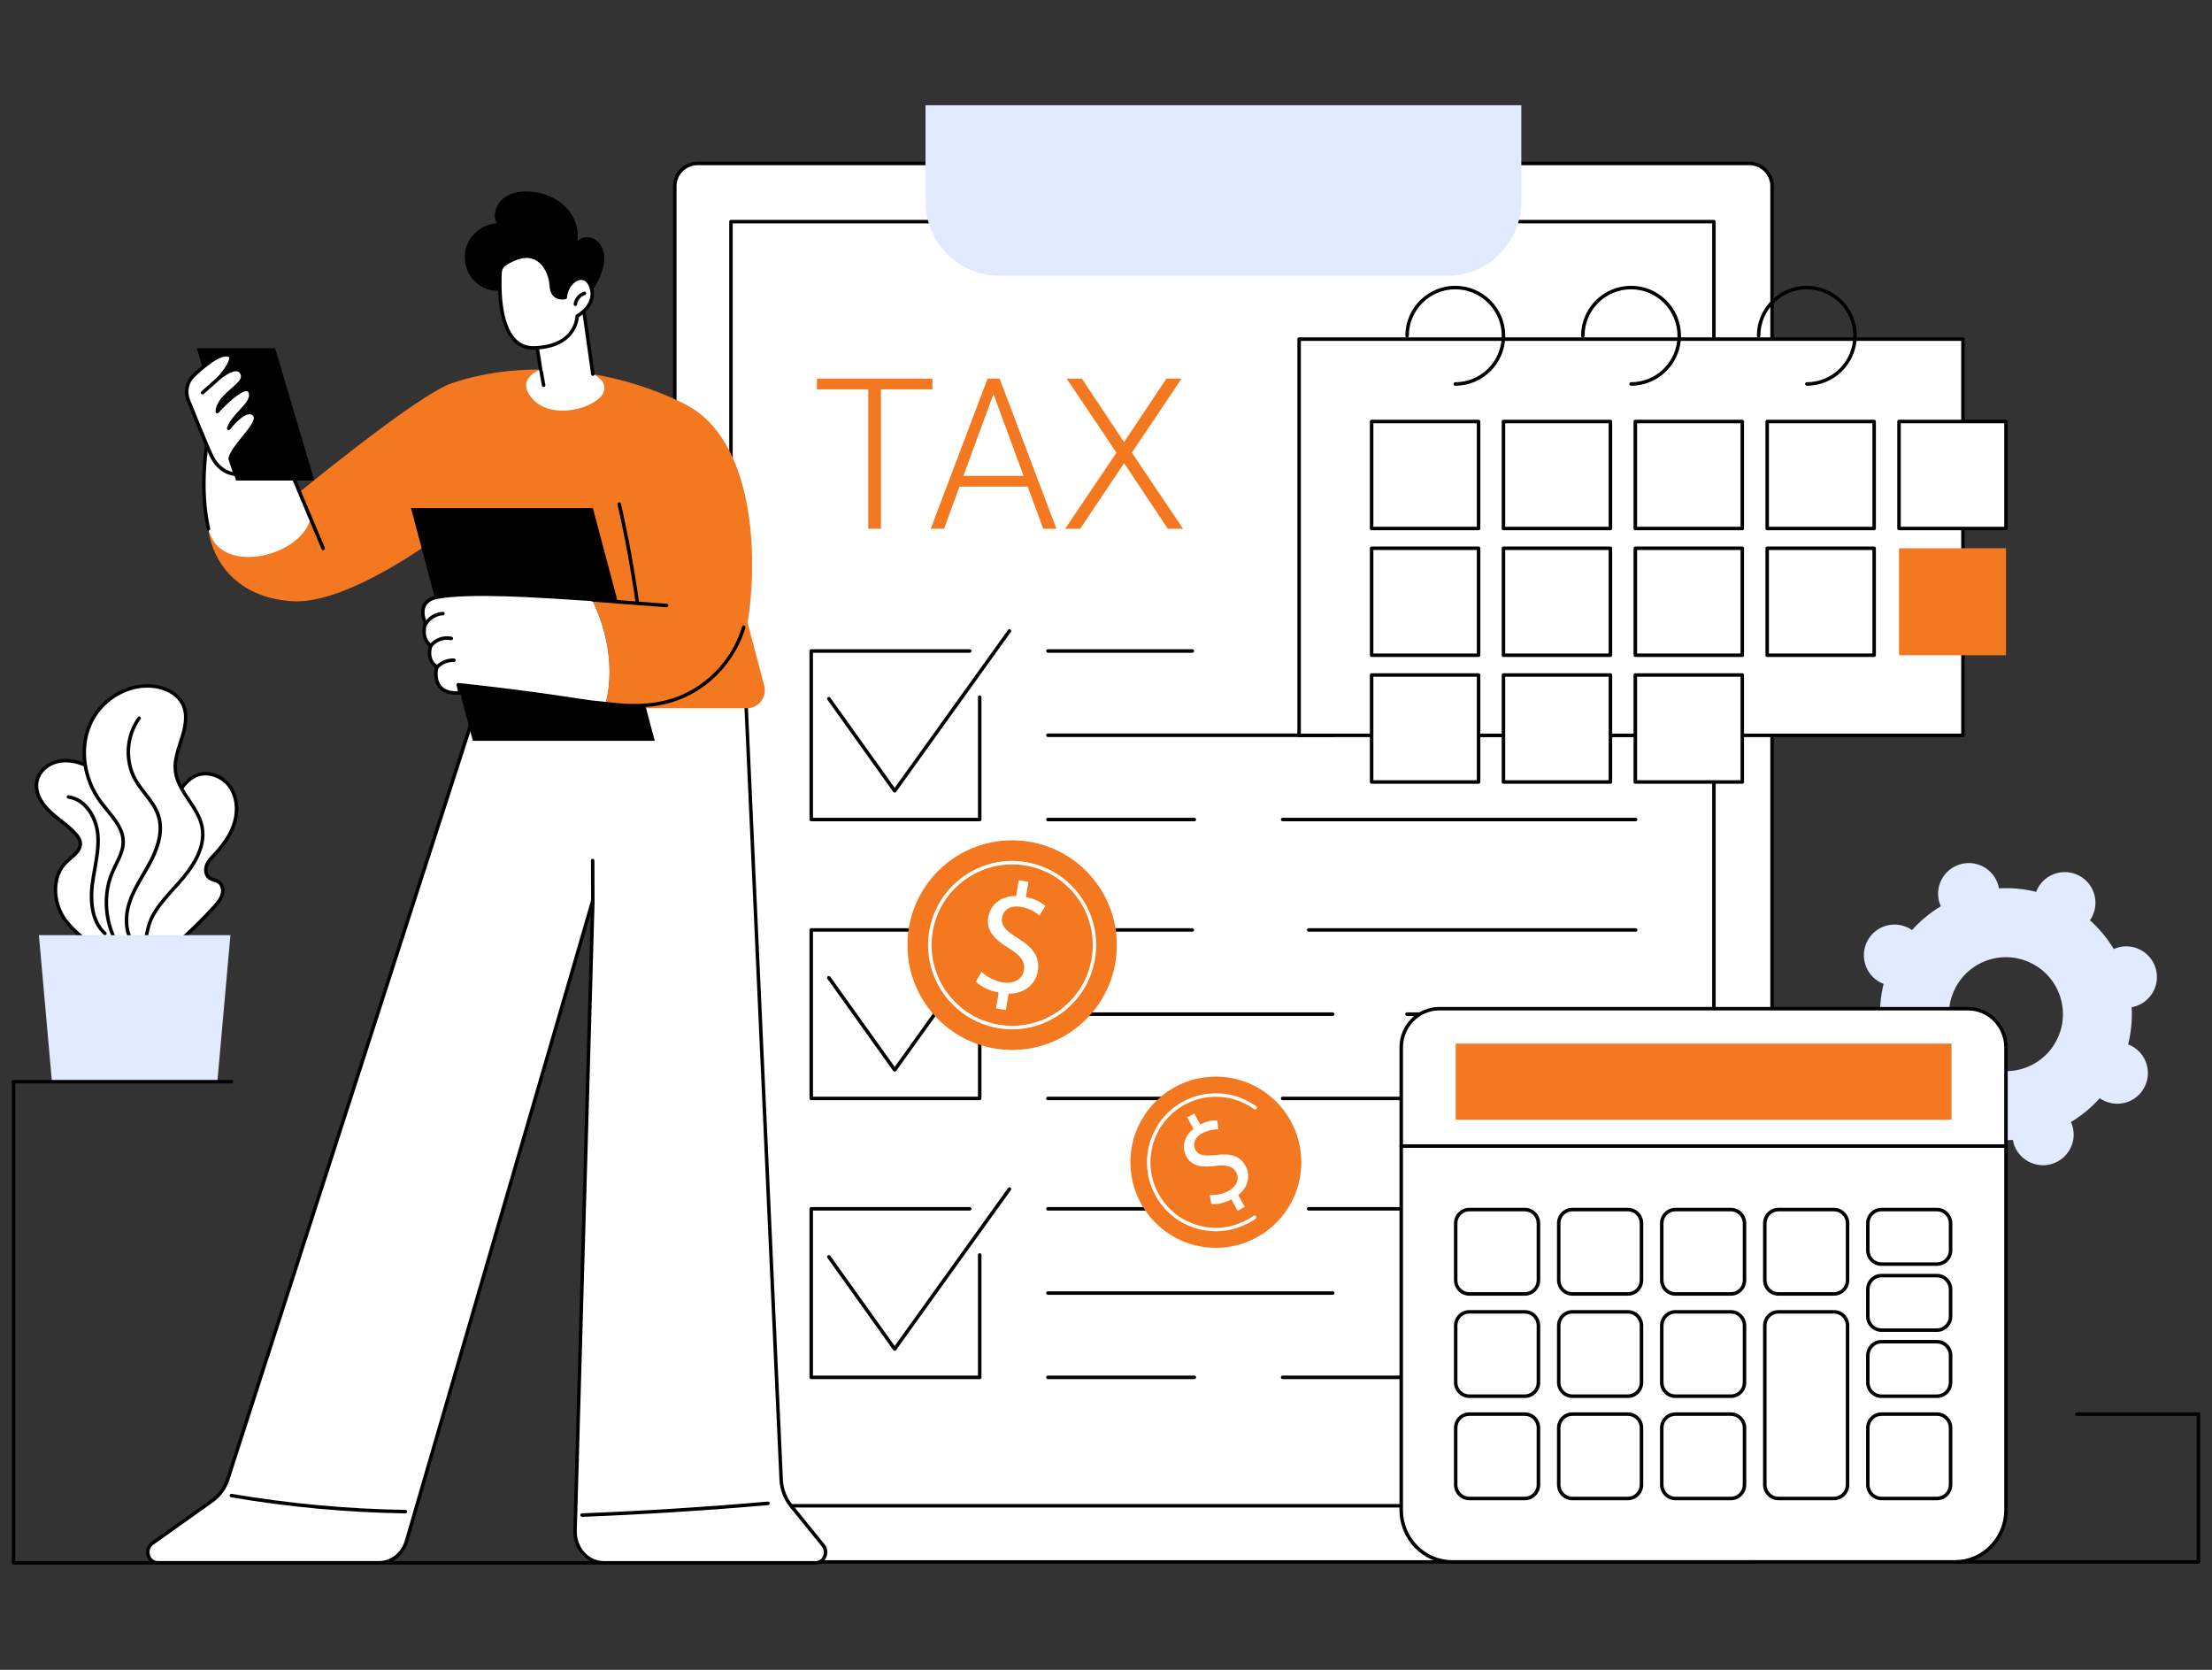 <svg xmlns="http://www.w3.org/2000/svg" xmlns:xlink="http://www.w3.org/1999/xlink" id="Layer_1" x="0px" y="0px" viewBox="0 0 530 400" style="enable-background:new 0 0 530 400;" xml:space="preserve"><rect x="0" y="0" width="530" height="400" fill="#333333" stroke="none"/><style type="text/css">	.st0{clip-path:url(#SVGID_00000067949413504197925610000010733218979451503497_);}	.st1{clip-path:url(#SVGID_00000123424542799271396470000011661000522806418581_);}	.st2{clip-path:url(#SVGID_00000080903438123585994120000016725096414621944507_);}	.st3{clip-path:url(#SVGID_00000035499267473493534080000016051221890139313795_);}	.st4{clip-path:url(#SVGID_00000152251805023910586470000016804338547859421836_);}	.st5{clip-path:url(#SVGID_00000009591032208607523700000017235375523516100499_);}	.st6{clip-path:url(#SVGID_00000160891436339958569380000000848002628981677753_);}	.st7{clip-path:url(#SVGID_00000119107514173155605520000011134224107689090459_);}	.st8{clip-path:url(#SVGID_00000134965260235647901660000009048872474352473223_);}	.st9{clip-path:url(#SVGID_00000120556096107386320900000000986487143343542668_);}	.st10{clip-path:url(#SVGID_00000023959575067917745970000010104977813866921398_);}	.st11{clip-path:url(#SVGID_00000030458999962544786560000017429763343580359307_);}	.st12{clip-path:url(#SVGID_00000148639687078170760620000012326816129999131033_);}	.st13{clip-path:url(#SVGID_00000040538137174201576130000005129752069930041016_);}	.st14{fill:#FFFFFF;}	.st15{fill:#FA7800;}	.st16{fill:#003FAE;}	.st17{fill:#F7F8FC;}	.st18{clip-path:url(#SVGID_00000084529527625939759200000007661178921522347189_);}	.st19{clip-path:url(#SVGID_00000004532745511048884350000005594297653078413468_);}	.st20{clip-path:url(#SVGID_00000096051027245260455940000016957219939844101023_);}	.st21{clip-path:url(#SVGID_00000118364574700681773820000008978504019020527269_);}	.st22{clip-path:url(#SVGID_00000060032842751638065530000008243688405123039402_);}	.st23{clip-path:url(#SVGID_00000155833918712200123490000002986790699549681026_);}	.st24{clip-path:url(#SVGID_00000136392440193248424040000005679442160287640223_);}	.st25{clip-path:url(#SVGID_00000167358008185162554700000012199146754352003217_);}	.st26{clip-path:url(#SVGID_00000026129319471333437830000012415060487312031403_);}	.st27{clip-path:url(#SVGID_00000157292922148021269510000012926131738177308852_);}	.st28{fill:#E2EAFF;}	.st29{fill:#0634B7;}	.st30{fill:#F47820;}	.st31{fill:#FFC3B3;}	.st32{fill:#F05A28;}	.st33{fill:#231F20;}	.st34{fill:none;}	.st35{fill:#EAF3FF;}	.st36{clip-path:url(#SVGID_00000158712390136307217710000000163930742505023625_);}</style><g id="Tax_year_00000046338192360964294860000011250023329754563765_">	<g>		<g>			<g>				<g>					<path class="st14" d="M419.13,374.16H167.14c-3.02,0-5.46-2.45-5.46-5.46V44.61c0-3.02,2.45-5.46,5.46-5.46h251.99      c3.02,0,5.46,2.45,5.46,5.46V368.7C424.59,371.71,422.15,374.16,419.13,374.16z"></path>					<path d="M419.13,374.58H167.14c-3.24,0-5.88-2.64-5.88-5.88V44.61c0-3.24,2.64-5.88,5.88-5.88h251.99      c3.24,0,5.88,2.64,5.88,5.88V368.7C425.01,371.94,422.37,374.58,419.13,374.58z M167.14,39.57c-2.78,0-5.04,2.26-5.04,5.04      V368.7c0,2.78,2.26,5.04,5.04,5.04h251.99c2.78,0,5.04-2.26,5.04-5.04V44.61c0-2.78-2.26-5.04-5.04-5.04H167.14z"></path>				</g>				<path d="M410.65,361.12H175.14c-0.23,0-0.42-0.19-0.42-0.42V53.09c0-0.23,0.19-0.42,0.42-0.42h235.52     c0.23,0,0.42,0.19,0.42,0.42V360.7C411.07,360.93,410.89,361.12,410.65,361.12z M175.56,360.28h234.68V53.51H175.56V360.28z"></path>				<path class="st28" d="M346.74,66.06H239.53c-9.82,0-17.77-7.96-17.77-17.77V25.21h142.75v23.08     C364.51,58.11,356.56,66.06,346.74,66.06z"></path>			</g>		</g>		<g>			<g>				<path class="st30" d="M223.4,93.27h-12.32v33.39h-3.04V93.27h-12.3V90.7h27.66V93.27z"></path>				<path class="st30" d="M246.22,116.56H229.9l-3.7,10.1h-3.19l13.61-35.96h2.89l13.61,35.96h-3.16L246.22,116.56z M230.83,113.99     h14.42l-7.21-19.59L230.83,113.99z"></path>				<path class="st30" d="M269.34,105.91l10.13-15.21h3.63l-11.9,17.73l12.27,18.23h-3.66l-10.47-15.71l-10.52,15.71h-3.61     l12.3-18.23L255.58,90.7h3.63L269.34,105.91z"></path>			</g>			<g>				<path d="M391.91,156.37h-78.35c-0.23,0-0.42-0.19-0.42-0.42c0-0.23,0.19-0.42,0.42-0.42h78.35c0.23,0,0.42,0.19,0.42,0.42     C392.33,156.18,392.14,156.37,391.91,156.37z"></path>				<path d="M285.69,156.37h-34.61c-0.23,0-0.42-0.19-0.42-0.42c0-0.23,0.19-0.42,0.42-0.42h34.61c0.23,0,0.42,0.19,0.42,0.42     C286.11,156.18,285.92,156.37,285.69,156.37z"></path>				<path d="M391.91,176.55h-54.79c-0.23,0-0.42-0.19-0.42-0.42s0.19-0.42,0.42-0.42h54.79c0.23,0,0.42,0.19,0.42,0.42     S392.14,176.55,391.91,176.55z"></path>				<path d="M319.33,176.55h-68.25c-0.23,0-0.42-0.19-0.42-0.42s0.19-0.42,0.42-0.42h68.25c0.23,0,0.42,0.19,0.42,0.42     S319.56,176.55,319.33,176.55z"></path>				<path d="M391.91,196.74h-84.59c-0.23,0-0.42-0.19-0.42-0.42c0-0.23,0.19-0.42,0.42-0.42h84.59c0.23,0,0.42,0.19,0.42,0.42     C392.33,196.55,392.14,196.74,391.91,196.74z"></path>				<path d="M286.17,196.74h-35.09c-0.23,0-0.42-0.19-0.42-0.42c0-0.23,0.19-0.42,0.42-0.42h35.09c0.23,0,0.42,0.19,0.42,0.42     C286.59,196.55,286.4,196.74,286.17,196.74z"></path>			</g>			<g>				<path d="M234.74,196.74h-40.37c-0.23,0-0.42-0.19-0.42-0.42v-40.37c0-0.23,0.19-0.42,0.42-0.42h37.97     c0.23,0,0.42,0.19,0.42,0.42c0,0.23-0.19,0.42-0.42,0.42h-37.55v39.53h39.53V167c0-0.23,0.19-0.42,0.42-0.42     c0.23,0,0.42,0.19,0.42,0.42v29.32C235.16,196.55,234.97,196.74,234.74,196.74z"></path>				<path d="M214.36,189.87c-0.14,0-0.26-0.07-0.34-0.18l-15.77-22.08c-0.14-0.19-0.09-0.45,0.1-0.59c0.19-0.13,0.45-0.09,0.59,0.1     l15.43,21.6l27.15-37.83c0.14-0.19,0.4-0.23,0.59-0.1c0.19,0.14,0.23,0.4,0.1,0.59l-27.49,38.3     C214.62,189.81,214.5,189.87,214.36,189.87z"></path>			</g>			<g>				<path d="M391.91,223.18h-78.35c-0.23,0-0.42-0.19-0.42-0.42s0.19-0.42,0.42-0.42h78.35c0.23,0,0.42,0.19,0.42,0.42     S392.14,223.18,391.91,223.18z"></path>				<path d="M285.69,223.18h-34.61c-0.23,0-0.42-0.19-0.42-0.42s0.19-0.42,0.42-0.42h34.61c0.23,0,0.42,0.19,0.42,0.42     S285.92,223.18,285.69,223.18z"></path>				<path d="M391.91,243.36h-54.79c-0.23,0-0.42-0.19-0.42-0.42c0-0.23,0.19-0.42,0.42-0.42h54.79c0.23,0,0.42,0.19,0.42,0.42     C392.33,243.17,392.14,243.36,391.91,243.36z"></path>				<path d="M319.33,243.36h-68.25c-0.23,0-0.42-0.19-0.42-0.42c0-0.23,0.19-0.42,0.42-0.42h68.25c0.23,0,0.42,0.19,0.42,0.42     C319.75,243.17,319.56,243.36,319.33,243.36z"></path>				<path d="M391.91,263.55h-84.59c-0.23,0-0.42-0.19-0.42-0.42c0-0.23,0.19-0.42,0.42-0.42h84.59c0.23,0,0.42,0.19,0.42,0.42     C392.33,263.36,392.14,263.55,391.91,263.55z"></path>				<path d="M286.17,263.55h-35.09c-0.23,0-0.42-0.19-0.42-0.42c0-0.23,0.19-0.42,0.42-0.42h35.09c0.23,0,0.42,0.19,0.42,0.42     C286.59,263.36,286.4,263.55,286.17,263.55z"></path>			</g>			<g>				<path d="M234.74,263.55h-40.37c-0.23,0-0.42-0.19-0.42-0.42v-40.37c0-0.23,0.19-0.42,0.42-0.42h37.97     c0.23,0,0.42,0.19,0.42,0.42s-0.19,0.42-0.42,0.42h-37.55v39.53h39.53v-28.9c0-0.23,0.19-0.42,0.42-0.42     c0.23,0,0.42,0.19,0.42,0.42v29.32C235.16,263.36,234.97,263.55,234.74,263.55z"></path>				<path d="M214.36,256.72c-0.14,0-0.26-0.07-0.34-0.18l-15.77-22.08c-0.14-0.19-0.09-0.45,0.1-0.59c0.19-0.13,0.45-0.09,0.59,0.1     l15.43,21.6l27.15-37.83c0.14-0.19,0.4-0.23,0.59-0.1c0.19,0.14,0.23,0.4,0.1,0.59l-27.49,38.3     C214.62,256.65,214.5,256.72,214.36,256.72z"></path>			</g>			<g>				<path d="M391.91,289.99h-78.35c-0.23,0-0.42-0.19-0.42-0.42c0-0.23,0.19-0.42,0.42-0.42h78.35c0.23,0,0.42,0.19,0.42,0.42     C392.33,289.8,392.14,289.99,391.91,289.99z"></path>				<path d="M285.69,289.99h-34.61c-0.23,0-0.42-0.19-0.42-0.42c0-0.23,0.19-0.42,0.42-0.42h34.61c0.23,0,0.42,0.19,0.42,0.42     C286.11,289.8,285.92,289.99,285.69,289.99z"></path>				<path d="M391.91,310.17h-54.79c-0.23,0-0.42-0.19-0.42-0.42s0.19-0.42,0.42-0.42h54.79c0.23,0,0.42,0.19,0.42,0.42     S392.14,310.17,391.91,310.17z"></path>				<path d="M319.33,310.17h-68.25c-0.23,0-0.42-0.19-0.42-0.42s0.19-0.42,0.42-0.42h68.25c0.23,0,0.42,0.19,0.42,0.42     S319.56,310.17,319.33,310.17z"></path>				<path d="M391.91,330.36h-84.59c-0.23,0-0.42-0.19-0.42-0.42c0-0.23,0.19-0.42,0.42-0.42h84.59c0.23,0,0.42,0.19,0.42,0.42     C392.33,330.17,392.14,330.36,391.91,330.36z"></path>				<path d="M286.17,330.36h-35.09c-0.23,0-0.42-0.19-0.42-0.42c0-0.23,0.19-0.42,0.42-0.42h35.09c0.23,0,0.42,0.19,0.42,0.42     C286.59,330.17,286.4,330.36,286.17,330.36z"></path>			</g>			<g>				<path d="M234.74,330.36h-40.37c-0.23,0-0.42-0.19-0.42-0.42v-40.37c0-0.23,0.19-0.42,0.42-0.42h37.97     c0.23,0,0.42,0.19,0.42,0.42c0,0.23-0.19,0.42-0.42,0.42h-37.55v39.53h39.53v-28.9c0-0.23,0.19-0.42,0.42-0.42     c0.23,0,0.42,0.19,0.42,0.42v29.32C235.16,330.17,234.97,330.36,234.74,330.36z"></path>				<path d="M214.36,323.57c-0.14,0-0.26-0.07-0.34-0.18l-15.77-22.08c-0.14-0.19-0.09-0.45,0.1-0.59c0.19-0.13,0.45-0.09,0.59,0.1     l15.43,21.6l27.15-37.83c0.14-0.19,0.4-0.23,0.59-0.1c0.19,0.14,0.23,0.4,0.1,0.59l-27.49,38.3     C214.62,323.5,214.5,323.57,214.36,323.57z"></path>			</g>		</g>	</g>	<g>		<g>			<g>				<path class="st14" d="M178.01,152.12l9.17,202.46c0.14,2.25,0.96,4.39,2.34,6.09l7.7,9.49c1.33,1.64,0.25,4.21-1.78,4.21h-50.73     c-3.92,0-7.06-3.49-6.94-7.7l4.27-151L97.41,369.13c-0.91,3.12-3.59,5.24-6.62,5.24H37.77c-2.34,0-3.25-3.27-1.3-4.66     l14.37-10.22c1.7-1.21,2.99-2.96,3.7-5.02l62.92-195.37L178.01,152.12z"></path>				<path d="M195.45,374.79h-50.73c-1.91,0-3.72-0.78-5.1-2.2c-1.5-1.54-2.33-3.71-2.26-5.94l4.18-147.72L97.81,369.25     c-0.96,3.32-3.79,5.54-7.03,5.54H37.77c-1.21,0-2.24-0.79-2.63-2c-0.41-1.29,0.02-2.66,1.09-3.42l14.37-10.22     c1.64-1.16,2.86-2.83,3.54-4.81l62.91-195.36c0.05-0.16,0.19-0.27,0.35-0.29l60.55-6.99c0.12-0.01,0.23,0.02,0.32,0.1     c0.09,0.08,0.14,0.18,0.15,0.3l9.17,202.46c0.13,2.14,0.93,4.22,2.25,5.84l7.7,9.49c0.75,0.93,0.9,2.18,0.37,3.28     C197.44,374.19,196.51,374.79,195.45,374.79z M142.04,215.25c0.02,0,0.04,0,0.07,0.01c0.21,0.03,0.36,0.22,0.36,0.43l-4.27,151     c-0.06,2,0.68,3.94,2.02,5.33c1.22,1.25,2.81,1.94,4.49,1.94h50.73c0.74,0,1.38-0.43,1.72-1.14c0.3-0.63,0.38-1.58-0.27-2.39     l-7.7-9.49c-1.43-1.76-2.29-4-2.43-6.33l-9.15-202.02l-59.84,6.9L54.94,354.6c-0.74,2.16-2.07,3.96-3.85,5.23l-14.37,10.22     c-0.94,0.67-1,1.75-0.77,2.48c0.22,0.68,0.81,1.42,1.83,1.42h53.01c2.86,0,5.36-1.98,6.22-4.94l44.64-153.46     C141.69,215.37,141.86,215.25,142.04,215.25z"></path>			</g>			<path d="M142.04,216.09c-0.23,0-0.42-0.19-0.42-0.42l-0.03-9.52c0-0.23,0.19-0.42,0.42-0.42c0,0,0,0,0,0    c0.23,0,0.42,0.19,0.42,0.42l0.03,9.52C142.47,215.9,142.28,216.09,142.04,216.09C142.05,216.09,142.04,216.09,142.04,216.09z"></path>			<path d="M139.46,363.35c-0.22,0-0.41-0.18-0.42-0.4c-0.01-0.23,0.17-0.43,0.4-0.44c14.8-0.57,29.78-1.52,44.53-2.81    c0.23-0.02,0.44,0.15,0.46,0.38c0.02,0.23-0.15,0.44-0.38,0.46c-14.77,1.3-29.76,2.24-44.57,2.82    C139.47,363.35,139.47,363.35,139.46,363.35z"></path>			<path d="M97.14,362.53C97.14,362.53,97.14,362.53,97.14,362.53c-13.94-0.21-27.99-1.51-41.76-3.85    c-0.23-0.04-0.38-0.26-0.34-0.49c0.04-0.23,0.26-0.38,0.49-0.34c13.72,2.33,27.73,3.63,41.62,3.84c0.23,0,0.42,0.19,0.41,0.43    C97.56,362.35,97.37,362.53,97.14,362.53z"></path>		</g>		<g>			<g>				<path class="st30" d="M69.97,119.35c0,0,29.76-24.65,38.28-27.55c17.56-5.97,39.07-3.48,55.88,5.02     c16.8,8.51,17.54,37.01,14.99,52.35l3.99,15.09c0.72,2.72-1.33,5.39-4.15,5.39H120l-14.54-41.44c0,0-21.85,16.69-35.48,15.81     c-13.64-0.88-18.95-10.01-19.97-16.59C48.74,119.35,69.97,119.35,69.97,119.35z"></path>			</g>			<polygon points="156.88,177.46 113.3,177.46 98.47,121.7 142.05,121.7    "></polygon>			<path class="st30" d="M158.05,144.82c0,0-7.03-0.66-16.24-1.27c2.45,4.94,5.89,14.4,3.36,24.99c11.53,0.97,20.48-0.56,23.29-2.73    C171.78,163.24,158.05,144.82,158.05,144.82z"></path>			<g>				<path class="st14" d="M141.8,143.55c-13.21-0.88-28.93-1.94-36.95-0.54c0,0-5.29,0.54-2.92,6.29c0,0-1.27,3.47,1.3,5.36     c0,0-1.28,3.21,1.41,5.11c0,0-1.75,6.77,5.6,6.19l-0.43-1.95c0,0,14.18,1.43,28.79,3.74c2.26,0.36,4.45,0.62,6.56,0.79     C147.69,157.95,144.25,148.49,141.8,143.55z"></path>				<path d="M145.16,168.96c-0.01,0-0.02,0-0.04,0c-2.18-0.18-4.39-0.45-6.59-0.8c-12.78-2.02-25.38-3.38-28.19-3.67l0.3,1.38     c0.03,0.12,0,0.24-0.07,0.34c-0.07,0.1-0.18,0.16-0.31,0.17c-2.38,0.19-4.12-0.35-5.17-1.6c-1.39-1.66-1.1-4.03-0.94-4.84     c-2.17-1.72-1.68-4.26-1.43-5.13c-2.17-1.83-1.47-4.77-1.25-5.49c-0.76-1.92-0.78-3.5-0.06-4.7c1.06-1.77,3.29-2.01,3.39-2.02     c7.96-1.39,23.19-0.38,36.64,0.52l0.38,0.03c0.23,0.02,0.41,0.22,0.39,0.45c-0.02,0.23-0.21,0.41-0.45,0.39l-0.38-0.03     c-13.4-0.89-28.58-1.9-36.47-0.52c-0.05,0.01-1.95,0.22-2.78,1.63c-0.59,0.99-0.53,2.37,0.18,4.09c0.04,0.1,0.04,0.21,0.01,0.3     c-0.05,0.13-1.13,3.2,1.15,4.87c0.15,0.11,0.21,0.32,0.14,0.5c-0.05,0.12-1.12,2.92,1.26,4.61c0.14,0.1,0.21,0.28,0.16,0.45     c-0.01,0.03-0.68,2.72,0.71,4.37c0.79,0.94,2.12,1.39,3.97,1.32l-0.32-1.46c-0.03-0.13,0.01-0.27,0.1-0.37     c0.09-0.1,0.22-0.15,0.36-0.14c0.14,0.01,14.36,1.46,28.82,3.74c2.17,0.34,4.37,0.61,6.53,0.79c0.23,0.02,0.4,0.22,0.38,0.45     C145.56,168.8,145.38,168.96,145.16,168.96z"></path>				<path d="M101.86,150.1c-0.07,0-0.13-0.02-0.2-0.05c-0.21-0.11-0.28-0.36-0.17-0.57c0.9-1.68,2.71-2.83,4.61-2.93     c0.23-0.01,0.43,0.17,0.44,0.4c0.01,0.23-0.17,0.43-0.4,0.44c-1.62,0.08-3.15,1.06-3.91,2.49     C102.16,150.02,102.01,150.1,101.86,150.1z"></path>				<path d="M103.19,155.15c-0.09,0-0.18-0.03-0.26-0.09c-0.18-0.14-0.22-0.41-0.07-0.59c1.24-1.6,3.4-2.38,5.37-1.94     c0.23,0.05,0.37,0.27,0.32,0.5c-0.05,0.23-0.28,0.37-0.5,0.32c-1.64-0.36-3.5,0.31-4.52,1.64     C103.44,155.1,103.32,155.15,103.19,155.15z"></path>				<path d="M104.54,160.78c-0.01,0-0.02,0-0.02,0c-0.23-0.01-0.41-0.21-0.4-0.44c0.03-0.48,0.3-0.92,0.85-1.35     c1.08-0.84,2.41-1.29,3.79-1.27c0.23,0,0.42,0.2,0.41,0.43c0,0.23-0.19,0.41-0.42,0.41c0,0-0.01,0-0.01,0     c-1.15-0.03-2.34,0.37-3.25,1.09c-0.34,0.27-0.51,0.51-0.53,0.73C104.95,160.61,104.76,160.78,104.54,160.78z"></path>			</g>			<g>				<path d="M152.69,144.63c-0.21,0-0.39-0.15-0.42-0.36c-1.1-7.84-2.55-15.72-4.32-23.43c-0.05-0.23,0.09-0.45,0.32-0.5     c0.22-0.05,0.45,0.09,0.5,0.32c1.77,7.73,3.23,15.64,4.33,23.5c0.03,0.23-0.13,0.44-0.36,0.47     C152.73,144.62,152.71,144.63,152.69,144.63z"></path>				<path d="M159.72,145.47c-0.01,0-0.02,0-0.03,0l-17.71-1.35c-0.23-0.02-0.41-0.22-0.39-0.45c0.02-0.23,0.21-0.41,0.45-0.39     l17.71,1.35c0.23,0.02,0.41,0.22,0.39,0.45C160.12,145.3,159.94,145.47,159.72,145.47z"></path>			</g>			<g>				<path class="st14" d="M50,104.01c0,0-2.58,11.42-0.05,22.68c2.52,11.26,21.53,6.9,24.34-2.05l-6.03-15.11L50,104.01z"></path>				<path d="M77.43,131.8c-0.16,0-0.32-0.1-0.39-0.26l-9.1-21.67l-17.62-5.33c-0.43,2.2-2.16,12.25,0.04,22.05     c0.05,0.23-0.09,0.45-0.32,0.5c-0.23,0.05-0.45-0.09-0.5-0.32c-2.52-11.23,0.03-22.75,0.05-22.87c0.03-0.11,0.1-0.21,0.2-0.27     c0.1-0.06,0.22-0.07,0.33-0.04l18.25,5.52c0.12,0.04,0.22,0.12,0.27,0.24l9.18,21.85c0.09,0.21-0.01,0.46-0.22,0.55     C77.54,131.79,77.49,131.8,77.43,131.8z"></path>				<g>					<polygon points="75.32,115.11 56.55,115.11 47.16,83.42 65.93,83.42      "></polygon>					<g>						<g>							<path class="st14" d="M55.14,109.88l1.24,3.7c0,0-3.73-0.02-5.82-4.64c-1.39-3.07-3.91-9.28-5.44-13.12        c-0.81-2.03-0.31-4.36,1.28-5.86c2.17-2.05,5.23-4.62,7.27-4.95c3.45-0.55,0.72,3.47-1.22,5.59c0,0,3.94-3.43,5.34-1.49        c2.09,2.92-5.36,4.92-5.73,9.48c0,0,6.75-7.45,7.88-4.72c1.09,2.64-4.01,5.33-5.14,8.74c0,0,4.01-5.35,6.11-3.34        C62.86,101.14,55.75,106.64,55.14,109.88z"></path>							<path d="M56.37,114C56.37,114,56.37,114,56.37,114c-0.17,0-4.02-0.08-6.2-4.89c-1.42-3.13-4.02-9.57-5.45-13.13        c-0.89-2.21-0.34-4.69,1.38-6.33c2.24-2.12,5.36-4.72,7.49-5.06c1.02-0.16,1.7,0.03,1.99,0.59c0.46,0.86-0.27,2.3-1.1,3.52        c0.77-0.39,1.6-0.68,2.34-0.6c0.55,0.06,0.98,0.32,1.3,0.76c1.3,1.81-0.37,3.26-2.14,4.8c-1.14,0.99-2.4,2.09-3.06,3.4        c1.7-1.71,4.76-4.49,6.4-4.2c0.32,0.06,0.76,0.25,1,0.84c0.73,1.75-0.78,3.4-2.37,5.14c-0.12,0.13-0.24,0.26-0.36,0.4        c0.66-0.45,1.35-0.79,2-0.84c0.62-0.05,1.16,0.14,1.6,0.56c1.39,1.33-0.52,3.69-2.55,6.19c-1.36,1.68-2.77,3.42-3.07,4.7        l1.2,3.59c0.04,0.13,0.02,0.27-0.06,0.38C56.63,113.93,56.51,114,56.37,114z M54.25,85.38c-0.15,0-0.32,0.02-0.52,0.05        c-1.5,0.24-4,1.96-7.05,4.84c-1.47,1.39-1.93,3.51-1.18,5.4c1.43,3.56,4.03,9.99,5.44,13.1c1.46,3.21,3.73,4.08,4.82,4.31        l-1.02-3.06c-0.02-0.07-0.03-0.14-0.01-0.21c0.28-1.51,1.8-3.37,3.26-5.18c1.62-1.99,3.45-4.25,2.62-5.05        c-0.27-0.25-0.58-0.37-0.95-0.33c-1.59,0.13-3.81,2.66-4.53,3.62c-0.12,0.16-0.35,0.22-0.53,0.12        c-0.18-0.1-0.27-0.31-0.2-0.51c0.51-1.55,1.74-2.9,2.94-4.2c1.47-1.6,2.73-2.99,2.21-4.25c-0.11-0.25-0.25-0.31-0.37-0.33        c-1.34-0.23-4.89,3.05-6.81,5.17c-0.12,0.13-0.31,0.18-0.48,0.1s-0.27-0.24-0.25-0.42c0.19-2.39,2.1-4.05,3.79-5.52        c1.83-1.59,2.83-2.55,2.01-3.68c-0.18-0.25-0.4-0.38-0.71-0.41c-1.27-0.15-3.32,1.37-4.01,1.97        c-0.17,0.15-0.42,0.14-0.58-0.02c-0.16-0.16-0.16-0.41-0.01-0.58c1.8-1.96,3.04-4.12,2.72-4.73        C54.77,85.45,54.56,85.38,54.25,85.38z"></path>						</g>						<path d="M48.54,94.47c-0.12,0-0.23-0.05-0.31-0.14c-0.15-0.17-0.14-0.44,0.04-0.59l3.9-3.46c0.17-0.15,0.44-0.14,0.59,0.04       c0.15,0.17,0.14,0.44-0.04,0.59l-3.9,3.46C48.74,94.44,48.64,94.47,48.54,94.47z"></path>					</g>				</g>			</g>			<path d="M152,169.46c-2.13,0-4.42-0.17-6.89-0.5c-0.23-0.03-0.39-0.24-0.36-0.47c0.03-0.23,0.24-0.39,0.47-0.36    c8.5,1.14,14.73,0.32,20.2-2.69c5.92-3.25,10.43-8.82,12.38-15.29c0.07-0.22,0.3-0.35,0.52-0.28c0.22,0.07,0.35,0.3,0.28,0.52    c-2.01,6.68-6.67,12.43-12.78,15.79C161.79,168.39,157.37,169.46,152,169.46z"></path>		</g>		<g>			<g>				<path class="st14" d="M128.17,79.83l1.36,8.69c0,0-6.14,2.12-2.1,6.85c4.82,5.62,15.63,2.25,17.14-1.31     c1.23-2.9-2.53-4.44-2.53-4.44l-2.76-19.49L128.17,79.83z"></path>				<path d="M142.05,90.04c-0.21,0-0.39-0.15-0.42-0.36l-2.65-18.73l-10.35,9.04l1.32,8.46c0.04,0.23-0.12,0.44-0.35,0.48     c-0.23,0.04-0.44-0.12-0.48-0.35l-1.36-8.69c-0.02-0.14,0.03-0.29,0.14-0.38l11.11-9.7c0.12-0.1,0.28-0.13,0.42-0.08     c0.14,0.05,0.25,0.18,0.27,0.34l2.76,19.49c0.03,0.23-0.13,0.44-0.36,0.48C142.09,90.04,142.07,90.04,142.05,90.04z"></path>				<path d="M130.25,92.71c-0.2,0-0.38-0.14-0.41-0.35l-0.59-3.28c-0.04-0.23,0.11-0.45,0.34-0.49c0.23-0.04,0.45,0.11,0.49,0.34     l0.59,3.28c0.04,0.23-0.11,0.45-0.34,0.49C130.3,92.71,130.28,92.71,130.25,92.71z"></path>			</g>			<path d="M113.44,67.08c-2.04-2.27-2.64-5.73-1.48-8.55c1.16-2.82,4.02-4.86,7.07-5.03c-1.07-2.02-0.13-4.68,1.68-6.07    c1.81-1.39,4.24-1.72,6.52-1.52c3.04,0.27,6.05,1.44,8.21,3.58c2.17,2.14,3.39,5.31,2.87,8.31c1.06-1.18,3.02-1.26,4.34-0.39    c1.33,0.86,2.04,2.47,2.14,4.05c0.1,1.58-0.36,3.15-0.96,4.61c-1.27,3.08-3.27,5.92-6,7.83c-2.73,1.91-6.23,2.82-9.48,2.09    c-2.36-0.53-4.54-1.98-5.89-4.01c-0.49-0.74-0.73-2.14-1.73-2.28c-1.26-0.18-2.43,0.07-3.7-0.33    C115.67,68.93,114.41,68.15,113.44,67.08z"></path>			<g>				<path class="st14" d="M120.98,63.24c-0.67,0.44-1.1,1.16-1.15,1.96c-0.25,4.3-0.44,18.45,8.23,18.14     c10.22-0.36,10.23-7.61,10.23-7.61s4.74-2.55,3.38-6.87c-1.36-4.32-5.95-1.72-6.23,2.38c0,0-3.13,0.87-3.34-2.86     C131.89,64.82,128.9,58.1,120.98,63.24z"></path>				<path d="M127.79,83.77c-1.88,0-3.49-0.67-4.77-1.98c-3.91-4-3.82-12.95-3.61-16.61c0.05-0.92,0.56-1.78,1.34-2.29c0,0,0,0,0,0     c3.08-2,5.74-2.45,7.9-1.36c2.46,1.25,3.73,4.42,3.87,6.84c0.06,1.05,0.37,1.79,0.93,2.19c0.55,0.4,1.24,0.38,1.61,0.34     c0.3-2.38,1.99-4.43,3.89-4.66c1.43-0.17,2.57,0.74,3.13,2.5c1.28,4.05-2.45,6.66-3.38,7.24c-0.12,1.32-1.2,7.45-10.62,7.78     C127.98,83.76,127.88,83.77,127.79,83.77z M121.2,63.59c-0.56,0.36-0.92,0.97-0.96,1.63c-0.16,2.77-0.41,12.11,3.37,15.98     c1.18,1.2,2.67,1.79,4.43,1.72c9.67-0.34,9.82-6.91,9.82-7.19c0-0.15,0.09-0.3,0.22-0.37c0.18-0.1,4.42-2.44,3.18-6.37     c-0.43-1.36-1.22-2.04-2.22-1.92c-1.41,0.17-3.02,1.9-3.18,4.2c-0.01,0.18-0.14,0.33-0.31,0.38c-0.06,0.02-1.47,0.4-2.6-0.41     c-0.77-0.55-1.2-1.5-1.28-2.82c-0.12-2.19-1.25-5.04-3.41-6.14C126.39,61.33,124.02,61.77,121.2,63.59z"></path>			</g>			<path d="M137.86,73.31c-0.01,0-0.03,0-0.05,0c-0.23-0.02-0.4-0.23-0.37-0.46c0.15-1.36,1.16-2.58,2.48-2.97    c0.22-0.07,0.46,0.06,0.52,0.28c0.07,0.22-0.06,0.46-0.28,0.52c-1,0.29-1.77,1.22-1.88,2.25    C138.25,73.15,138.07,73.31,137.86,73.31z"></path>		</g>	</g>	<g>		<g>			<rect x="311.27" y="81.24" class="st14" width="159.06" height="94.91"></rect>			<path d="M470.33,176.57H311.27c-0.23,0-0.42-0.19-0.42-0.42V81.24c0-0.23,0.19-0.42,0.42-0.42h159.06c0.23,0,0.42,0.19,0.42,0.42    v94.91C470.75,176.38,470.56,176.57,470.33,176.57z M311.69,175.73h158.22V81.66H311.69V175.73z"></path>		</g>		<path d="M348.69,92.4c-0.23,0-0.42-0.19-0.42-0.42s0.19-0.42,0.42-0.42c6.13,0,11.13-4.99,11.13-11.13   c0-6.13-4.99-11.13-11.13-11.13s-11.13,4.99-11.13,11.13c0,0.23-0.19,0.42-0.42,0.42s-0.42-0.19-0.42-0.42   c0-6.6,5.37-11.97,11.97-11.97c6.6,0,11.97,5.37,11.97,11.97C360.65,87.04,355.29,92.4,348.69,92.4z"></path>		<path d="M390.8,92.4c-0.23,0-0.42-0.19-0.42-0.42s0.19-0.42,0.42-0.42c6.13,0,11.13-4.99,11.13-11.13   c0-6.13-4.99-11.13-11.13-11.13s-11.13,4.99-11.13,11.13c0,0.23-0.19,0.42-0.42,0.42s-0.42-0.19-0.42-0.42   c0-6.6,5.37-11.97,11.97-11.97c6.6,0,11.97,5.37,11.97,11.97C402.77,87.04,397.4,92.4,390.8,92.4z"></path>		<path d="M432.92,92.4c-0.23,0-0.42-0.19-0.42-0.42s0.19-0.42,0.42-0.42c6.13,0,11.13-4.99,11.13-11.13   c0-6.13-4.99-11.13-11.13-11.13c-6.13,0-11.13,4.99-11.13,11.13c0,0.23-0.19,0.42-0.42,0.42s-0.42-0.19-0.42-0.42   c0-6.6,5.37-11.97,11.97-11.97c6.6,0,11.97,5.37,11.97,11.97C444.88,87.04,439.52,92.4,432.92,92.4z"></path>		<g>			<path d="M354.27,127.02h-25.63c-0.23,0-0.42-0.19-0.42-0.42v-25.63c0-0.23,0.19-0.42,0.42-0.42h25.63c0.23,0,0.42,0.19,0.42,0.42    v25.63C354.69,126.83,354.5,127.02,354.27,127.02z M329.06,126.18h24.79v-24.79h-24.79V126.18z"></path>			<g>				<rect x="360.23" y="100.97" class="st14" width="25.63" height="25.63"></rect>				<path d="M385.86,127.02h-25.63c-0.23,0-0.42-0.19-0.42-0.42v-25.63c0-0.23,0.19-0.42,0.42-0.42h25.63     c0.23,0,0.42,0.19,0.42,0.42v25.63C386.28,126.83,386.09,127.02,385.86,127.02z M360.65,126.18h24.79v-24.79h-24.79V126.18z"></path>			</g>			<g>				<rect x="391.82" y="100.97" class="st14" width="25.63" height="25.63"></rect>				<path d="M417.45,127.02h-25.63c-0.23,0-0.42-0.19-0.42-0.42v-25.63c0-0.23,0.19-0.42,0.42-0.42h25.63     c0.23,0,0.42,0.19,0.42,0.42v25.63C417.88,126.83,417.69,127.02,417.45,127.02z M392.25,126.18h24.79v-24.79h-24.79V126.18z"></path>			</g>			<g>				<rect x="423.42" y="100.97" class="st14" width="25.63" height="25.63"></rect>				<path d="M449.05,127.02h-25.63c-0.23,0-0.42-0.19-0.42-0.42v-25.63c0-0.23,0.19-0.42,0.42-0.42h25.63     c0.23,0,0.42,0.19,0.42,0.42v25.63C449.47,126.83,449.28,127.02,449.05,127.02z M423.84,126.18h24.79v-24.79h-24.79V126.18z"></path>			</g>			<g>				<rect x="455.01" y="100.97" class="st14" width="25.63" height="25.63"></rect>				<path d="M480.64,127.02h-25.63c-0.23,0-0.42-0.19-0.42-0.42v-25.63c0-0.23,0.19-0.42,0.42-0.42h25.63     c0.23,0,0.42,0.19,0.42,0.42v25.63C481.06,126.83,480.87,127.02,480.64,127.02z M455.43,126.18h24.79v-24.79h-24.79V126.18z"></path>			</g>		</g>		<g>			<path d="M354.27,157.38h-25.63c-0.23,0-0.42-0.19-0.42-0.42v-25.63c0-0.23,0.19-0.42,0.42-0.42h25.63c0.23,0,0.42,0.19,0.42,0.42    v25.63C354.69,157.19,354.5,157.38,354.27,157.38z M329.06,156.54h24.79v-24.79h-24.79V156.54z"></path>			<g>				<rect x="360.23" y="131.33" class="st14" width="25.63" height="25.63"></rect>				<path d="M385.86,157.38h-25.63c-0.23,0-0.42-0.19-0.42-0.42v-25.63c0-0.23,0.19-0.42,0.42-0.42h25.63     c0.23,0,0.42,0.19,0.42,0.42v25.63C386.28,157.19,386.09,157.38,385.86,157.38z M360.65,156.54h24.79v-24.79h-24.79V156.54z"></path>			</g>			<g>				<rect x="391.82" y="131.33" class="st14" width="25.63" height="25.63"></rect>				<path d="M417.45,157.38h-25.63c-0.23,0-0.42-0.19-0.42-0.42v-25.63c0-0.23,0.19-0.42,0.42-0.42h25.63     c0.23,0,0.42,0.19,0.42,0.42v25.63C417.88,157.19,417.69,157.38,417.45,157.38z M392.25,156.54h24.79v-24.79h-24.79V156.54z"></path>			</g>			<g>				<rect x="423.42" y="131.33" class="st14" width="25.63" height="25.63"></rect>				<path d="M449.05,157.38h-25.63c-0.23,0-0.42-0.19-0.42-0.42v-25.63c0-0.23,0.19-0.42,0.42-0.42h25.63     c0.23,0,0.42,0.19,0.42,0.42v25.63C449.47,157.19,449.28,157.38,449.05,157.38z M423.84,156.54h24.79v-24.79h-24.79V156.54z"></path>			</g>			<rect x="455.01" y="131.33" class="st30" width="25.63" height="25.63"></rect>		</g>		<g>			<g>				<rect x="328.64" y="161.7" class="st14" width="25.63" height="25.63"></rect>				<path d="M354.27,187.75h-25.63c-0.23,0-0.42-0.19-0.42-0.42V161.7c0-0.23,0.19-0.42,0.42-0.42h25.63c0.23,0,0.42,0.19,0.42,0.42     v25.63C354.69,187.56,354.5,187.75,354.27,187.75z M329.06,186.9h24.79v-24.79h-24.79V186.9z"></path>			</g>			<g>				<rect x="360.23" y="161.7" class="st14" width="25.63" height="25.63"></rect>				<path d="M385.86,187.75h-25.63c-0.23,0-0.42-0.19-0.42-0.42V161.7c0-0.23,0.19-0.42,0.42-0.42h25.63c0.23,0,0.42,0.19,0.42,0.42     v25.63C386.28,187.56,386.09,187.75,385.86,187.75z M360.65,186.9h24.79v-24.79h-24.79V186.9z"></path>			</g>			<g>				<rect x="391.82" y="161.7" class="st14" width="25.63" height="25.63"></rect>				<path d="M417.45,187.75h-25.63c-0.23,0-0.42-0.19-0.42-0.42V161.7c0-0.23,0.19-0.42,0.42-0.42h25.63c0.23,0,0.42,0.19,0.42,0.42     v25.63C417.88,187.56,417.69,187.75,417.45,187.75z M392.25,186.9h24.79v-24.79h-24.79V186.9z"></path>			</g>		</g>	</g>	<g>		<g>			<ellipse class="st30" cx="291.32" cy="278.41" rx="20.47" ry="20.5"></ellipse>			<path class="st14" d="M291.35,294.95c-1.53,0-3.08-0.22-4.59-0.65c-4.24-1.22-7.75-4.03-9.89-7.89    c-4.4-7.98-1.5-18.06,6.47-22.47c5.57-3.08,12.5-2.66,17.66,1.07c0.19,0.14,0.23,0.4,0.09,0.59c-0.14,0.19-0.4,0.23-0.59,0.09    c-4.9-3.54-11.48-3.94-16.76-1.01c-7.57,4.19-10.32,13.75-6.14,21.33c2.03,3.67,5.36,6.33,9.38,7.49    c4.02,1.16,8.25,0.68,11.92-1.35c0.5-0.28,0.99-0.58,1.46-0.91c0.19-0.13,0.45-0.09,0.59,0.1c0.13,0.19,0.09,0.45-0.1,0.59    c-0.49,0.35-1.01,0.67-1.54,0.96C296.83,294.25,294.1,294.95,291.35,294.95z"></path>			<g>				<path class="st14" d="M296.55,290.06l-1.51-2.74c-1.59,0.84-3.48,1.25-4.81,1.1l-0.35-2.18c1.34,0.11,3.03-0.15,4.55-0.99     c1.92-1.06,2.61-2.9,1.76-4.44c-0.82-1.49-2.39-1.83-4.85-1.54c-3.36,0.44-5.76,0.14-7.06-2.22c-1.24-2.25-0.59-4.85,1.68-6.64     l-1.51-2.74l1.68-0.93l1.45,2.63c1.66-0.85,3.01-1.03,4.05-1l0.31,2.17c-0.75-0.01-2.19,0.01-3.93,0.97     c-2.09,1.15-2.18,2.84-1.59,3.92c0.78,1.41,2.17,1.56,5.07,1.23c3.42-0.4,5.61,0.23,6.94,2.64c1.18,2.14,0.8,4.98-1.74,6.98     l1.56,2.82L296.55,290.06z"></path>			</g>		</g>		<g>			<ellipse class="st30" cx="242.51" cy="226.4" rx="25.08" ry="25.11"></ellipse>			<path class="st14" d="M242.55,246.57c-1.13,0-2.26-0.09-3.4-0.29c-10.95-1.85-18.35-12.28-16.5-23.24    c0.9-5.31,3.8-9.95,8.19-13.08c4.38-3.12,9.72-4.35,15.02-3.45c10.95,1.85,18.35,12.28,16.5,23.24c-0.9,5.31-3.8,9.95-8.19,13.07    C250.74,245.29,246.7,246.57,242.55,246.57z M242.47,207.07c-3.97,0-7.84,1.23-11.14,3.58c-4.2,2.99-6.99,7.44-7.85,12.53    c-1.77,10.51,5.32,20.5,15.82,22.27c5.08,0.86,10.19-0.31,14.4-3.31c4.2-2.99,6.99-7.44,7.85-12.53    c1.77-10.51-5.32-20.5-15.82-22.27C244.64,207.16,243.55,207.07,242.47,207.07z"></path>			<g>				<path class="st14" d="M238.65,241.56l0.64-3.78c-2.16-0.4-4.29-1.46-5.45-2.62l1.32-2.36c1.2,1.13,3.02,2.17,5.12,2.52     c2.66,0.45,4.71-0.78,5.07-2.92c0.35-2.06-0.9-3.58-3.48-5.17c-3.56-2.14-5.63-4.27-5.08-7.52c0.52-3.11,3.13-5.1,6.67-5.08     l0.64-3.78l2.32,0.39l-0.61,3.63c2.23,0.45,3.67,1.31,4.64,2.13l-1.35,2.31c-0.71-0.58-2.1-1.67-4.5-2.07     c-2.88-0.49-4.26,1.05-4.51,2.55c-0.33,1.95,0.89,3.16,3.92,5.05c3.59,2.22,5.21,4.5,4.64,7.84c-0.5,2.96-3.02,5.38-6.99,5.37     l-0.66,3.9L238.65,241.56z"></path>			</g>		</g>	</g>	<g>		<path class="st28" d="M453.94,258.85c0.29-0.09,0.57-0.2,0.83-0.32c1.57,2.6,3.5,4.92,5.71,6.89c-0.17,0.24-0.33,0.49-0.47,0.76   c-1.9,3.59-0.53,8.04,3.06,9.93c3.59,1.9,8.04,0.53,9.93-3.06c0.14-0.27,0.26-0.54,0.36-0.82c2.87,0.71,5.87,1.01,8.91,0.84   c0.05,0.29,0.12,0.58,0.21,0.87c1.2,3.88,5.31,6.06,9.19,4.86c3.88-1.2,6.06-5.31,4.86-9.19c-0.09-0.29-0.2-0.57-0.32-0.83   c2.6-1.57,4.92-3.5,6.89-5.71c0.24,0.17,0.49,0.33,0.76,0.47c3.59,1.9,8.04,0.53,9.93-3.06c1.9-3.59,0.53-8.04-3.06-9.93   c-0.27-0.14-0.54-0.26-0.82-0.36c0.71-2.87,1.01-5.87,0.84-8.91c0.29-0.05,0.58-0.12,0.87-0.21c3.88-1.2,6.06-5.31,4.86-9.19   c-1.2-3.88-5.31-6.06-9.19-4.86c-0.29,0.09-0.57,0.2-0.83,0.32c-1.57-2.6-3.5-4.92-5.71-6.89c0.17-0.24,0.33-0.49,0.47-0.76   c1.9-3.59,0.53-8.04-3.06-9.93c-3.59-1.9-8.04-0.53-9.93,3.06c-0.14,0.27-0.26,0.54-0.36,0.82c-2.87-0.71-5.87-1.01-8.91-0.84   c-0.05-0.29-0.12-0.58-0.21-0.87c-1.2-3.88-5.31-6.06-9.19-4.86c-3.88,1.2-6.06,5.31-4.86,9.19c0.09,0.29,0.2,0.57,0.32,0.83   c-2.6,1.57-4.92,3.5-6.89,5.71c-0.24-0.17-0.49-0.33-0.76-0.47c-3.59-1.9-8.04-0.53-9.93,3.06s-0.53,8.04,3.06,9.93   c0.27,0.14,0.54,0.26,0.82,0.36c-0.71,2.87-1.01,5.87-0.84,8.91c-0.29,0.05-0.58,0.12-0.87,0.21c-3.88,1.2-6.06,5.31-4.86,9.19   C445.95,257.87,450.06,260.05,453.94,258.85z M476.61,229.9c7.2-2.22,14.85,1.82,17.07,9.03c2.22,7.2-1.82,14.84-9.03,17.06   c-7.21,2.22-14.85-1.82-17.07-9.02C465.36,239.76,469.4,232.12,476.61,229.9z"></path>		<g>			<g>				<path class="st14" d="M335.74,274.54v87.18c0,6.87,5.46,12.43,12.2,12.43h120.5c6.74,0,12.2-5.57,12.2-12.43v-87.18H335.74z"></path>				<path d="M468.44,374.58h-120.5c-6.96,0-12.62-5.77-12.62-12.85v-87.18c0-0.23,0.19-0.42,0.42-0.42h144.9     c0.23,0,0.42,0.19,0.42,0.42v87.18C481.06,368.81,475.4,374.58,468.44,374.58z M336.16,274.96v86.76     c0,6.62,5.28,12.01,11.78,12.01h120.5c6.49,0,11.78-5.39,11.78-12.01v-86.76H336.16z"></path>			</g>			<g>				<path class="st14" d="M471.53,241.63H344.84c-5.03,0-9.1,4.15-9.1,9.28v23.63h144.9v-23.63     C480.64,245.79,476.56,241.63,471.53,241.63z"></path>				<path d="M480.64,274.96h-144.9c-0.23,0-0.42-0.19-0.42-0.42v-23.63c0-5.35,4.27-9.7,9.52-9.7h126.69c5.25,0,9.52,4.35,9.52,9.7     v23.63C481.06,274.78,480.87,274.96,480.64,274.96z M336.16,274.12h144.06v-23.21c0-4.88-3.9-8.86-8.68-8.86H344.84     c-4.79,0-8.68,3.97-8.68,8.86V274.12z"></path>			</g>			<rect x="348.78" y="249.99" class="st30" width="118.81" height="18.24"></rect>			<g>				<path class="st14" d="M365.37,289.75h-13.33c-1.79,0-3.25,1.48-3.25,3.31v13.59c0,1.83,1.45,3.31,3.25,3.31h13.33     c1.79,0,3.25-1.48,3.25-3.31v-13.59C368.62,291.23,367.16,289.75,365.37,289.75z"></path>				<path d="M365.37,310.38h-13.33c-2.02,0-3.67-1.67-3.67-3.73v-13.59c0-2.06,1.65-3.73,3.67-3.73h13.33     c2.02,0,3.67,1.67,3.67,3.73v13.59C369.04,308.71,367.39,310.38,365.37,310.38z M352.03,290.17c-1.56,0-2.83,1.3-2.83,2.89     v13.59c0,1.59,1.27,2.89,2.83,2.89h13.33c1.56,0,2.83-1.3,2.83-2.89v-13.59c0-1.59-1.27-2.89-2.83-2.89H352.03z"></path>			</g>			<g>				<path class="st14" d="M390.05,289.75h-13.33c-1.79,0-3.25,1.48-3.25,3.31v13.59c0,1.83,1.45,3.31,3.25,3.31h13.33     c1.79,0,3.25-1.48,3.25-3.31v-13.59C393.3,291.23,391.85,289.75,390.05,289.75z"></path>				<path d="M390.06,310.38h-13.33c-2.02,0-3.67-1.67-3.67-3.73v-13.59c0-2.06,1.65-3.73,3.67-3.73h13.33     c2.02,0,3.67,1.67,3.67,3.73v13.59C393.72,308.71,392.08,310.38,390.06,310.38z M376.72,290.17c-1.56,0-2.83,1.3-2.83,2.89     v13.59c0,1.59,1.27,2.89,2.83,2.89h13.33c1.56,0,2.83-1.3,2.83-2.89v-13.59c0-1.59-1.27-2.89-2.83-2.89H376.72z"></path>			</g>			<g>				<path class="st14" d="M414.74,289.75h-13.33c-1.79,0-3.25,1.48-3.25,3.31v13.59c0,1.83,1.45,3.31,3.25,3.31h13.33     c1.79,0,3.25-1.48,3.25-3.31v-13.59C417.99,291.23,416.54,289.75,414.74,289.75z"></path>				<path d="M414.74,310.38h-13.33c-2.02,0-3.67-1.67-3.67-3.73v-13.59c0-2.06,1.65-3.73,3.67-3.73h13.33     c2.02,0,3.67,1.67,3.67,3.73v13.59C418.41,308.71,416.77,310.38,414.74,310.38z M401.41,290.17c-1.56,0-2.83,1.3-2.83,2.89     v13.59c0,1.59,1.27,2.89,2.83,2.89h13.33c1.56,0,2.83-1.3,2.83-2.89v-13.59c0-1.59-1.27-2.89-2.83-2.89H401.41z"></path>			</g>			<g>				<path class="st14" d="M439.43,289.75H426.1c-1.79,0-3.25,1.48-3.25,3.31v13.59c0,1.83,1.45,3.31,3.25,3.31h13.33     c1.79,0,3.25-1.48,3.25-3.31v-13.59C442.68,291.23,441.22,289.75,439.43,289.75z"></path>				<path d="M439.43,310.38H426.1c-2.02,0-3.67-1.67-3.67-3.73v-13.59c0-2.06,1.65-3.73,3.67-3.73h13.33c2.02,0,3.67,1.67,3.67,3.73     v13.59C443.1,308.71,441.45,310.38,439.43,310.38z M426.1,290.17c-1.56,0-2.83,1.3-2.83,2.89v13.59c0,1.59,1.27,2.89,2.83,2.89     h13.33c1.56,0,2.83-1.3,2.83-2.89v-13.59c0-1.59-1.27-2.89-2.83-2.89H426.1z"></path>			</g>			<g>				<path class="st14" d="M365.37,314.24h-13.33c-1.79,0-3.25,1.48-3.25,3.31v13.59c0,1.83,1.45,3.31,3.25,3.31h13.33     c1.79,0,3.25-1.48,3.25-3.31v-13.59C368.62,315.73,367.16,314.24,365.37,314.24z"></path>				<path d="M365.37,334.88h-13.33c-2.02,0-3.67-1.67-3.67-3.73v-13.59c0-2.06,1.65-3.73,3.67-3.73h13.33     c2.02,0,3.67,1.67,3.67,3.73v13.59C369.04,333.21,367.39,334.88,365.37,334.88z M352.03,314.66c-1.56,0-2.83,1.3-2.83,2.89     v13.59c0,1.59,1.27,2.89,2.83,2.89h13.33c1.56,0,2.83-1.3,2.83-2.89v-13.59c0-1.59-1.27-2.89-2.83-2.89H352.03z"></path>			</g>			<g>				<path class="st14" d="M390.05,314.24h-13.33c-1.79,0-3.25,1.48-3.25,3.31v13.59c0,1.83,1.45,3.31,3.25,3.31h13.33     c1.79,0,3.25-1.48,3.25-3.31v-13.59C393.3,315.73,391.85,314.24,390.05,314.24z"></path>				<path d="M390.06,334.88h-13.33c-2.02,0-3.67-1.67-3.67-3.73v-13.59c0-2.06,1.65-3.73,3.67-3.73h13.33     c2.02,0,3.67,1.67,3.67,3.73v13.59C393.72,333.21,392.08,334.88,390.06,334.88z M376.72,314.66c-1.56,0-2.83,1.3-2.83,2.89     v13.59c0,1.59,1.27,2.89,2.83,2.89h13.33c1.56,0,2.83-1.3,2.83-2.89v-13.59c0-1.59-1.27-2.89-2.83-2.89H376.72z"></path>			</g>			<g>				<path class="st14" d="M414.74,314.24h-13.33c-1.79,0-3.25,1.48-3.25,3.31v13.59c0,1.83,1.45,3.31,3.25,3.31h13.33     c1.79,0,3.25-1.48,3.25-3.31v-13.59C417.99,315.73,416.54,314.24,414.74,314.24z"></path>				<path d="M414.74,334.88h-13.33c-2.02,0-3.67-1.67-3.67-3.73v-13.59c0-2.06,1.65-3.73,3.67-3.73h13.33     c2.02,0,3.67,1.67,3.67,3.73v13.59C418.41,333.21,416.77,334.88,414.74,334.88z M401.41,314.66c-1.56,0-2.83,1.3-2.83,2.89     v13.59c0,1.59,1.27,2.89,2.83,2.89h13.33c1.56,0,2.83-1.3,2.83-2.89v-13.59c0-1.59-1.27-2.89-2.83-2.89H401.41z"></path>			</g>			<g>				<path class="st14" d="M365.37,338.74h-13.33c-1.79,0-3.25,1.48-3.25,3.31v13.59c0,1.83,1.45,3.31,3.25,3.31h13.33     c1.79,0,3.25-1.48,3.25-3.31v-13.59C368.62,340.22,367.16,338.74,365.37,338.74z"></path>				<path d="M365.37,359.38h-13.33c-2.02,0-3.67-1.67-3.67-3.73v-13.59c0-2.06,1.65-3.73,3.67-3.73h13.33     c2.02,0,3.67,1.67,3.67,3.73v13.59C369.04,357.7,367.39,359.38,365.37,359.38z M352.03,339.16c-1.56,0-2.83,1.3-2.83,2.89v13.59     c0,1.59,1.27,2.89,2.83,2.89h13.33c1.56,0,2.83-1.3,2.83-2.89v-13.59c0-1.59-1.27-2.89-2.83-2.89H352.03z"></path>			</g>			<g>				<path class="st14" d="M390.05,338.74h-13.33c-1.79,0-3.25,1.48-3.25,3.31v13.59c0,1.83,1.45,3.31,3.25,3.31h13.33     c1.79,0,3.25-1.48,3.25-3.31v-13.59C393.3,340.22,391.85,338.74,390.05,338.74z"></path>				<path d="M390.06,359.38h-13.33c-2.02,0-3.67-1.67-3.67-3.73v-13.59c0-2.06,1.65-3.73,3.67-3.73h13.33     c2.02,0,3.67,1.67,3.67,3.73v13.59C393.72,357.7,392.08,359.38,390.06,359.38z M376.72,339.16c-1.56,0-2.83,1.3-2.83,2.89v13.59     c0,1.59,1.27,2.89,2.83,2.89h13.33c1.56,0,2.83-1.3,2.83-2.89v-13.59c0-1.59-1.27-2.89-2.83-2.89H376.72z"></path>			</g>			<g>				<path class="st14" d="M439.43,314.24H426.1c-1.79,0-3.25,1.48-3.25,3.31v38.09c0,1.83,1.45,3.31,3.25,3.31h13.33     c1.79,0,3.25-1.48,3.25-3.31v-38.09C442.68,315.73,441.22,314.24,439.43,314.24z"></path>				<path d="M439.43,359.38H426.1c-2.02,0-3.67-1.67-3.67-3.73v-38.09c0-2.06,1.65-3.73,3.67-3.73h13.33c2.02,0,3.67,1.67,3.67,3.73     v38.09C443.1,357.7,441.45,359.38,439.43,359.38z M426.1,314.66c-1.56,0-2.83,1.3-2.83,2.89v38.09c0,1.59,1.27,2.89,2.83,2.89     h13.33c1.56,0,2.83-1.3,2.83-2.89v-38.09c0-1.59-1.27-2.89-2.83-2.89H426.1z"></path>			</g>			<g>				<path class="st14" d="M414.74,338.74h-13.33c-1.79,0-3.25,1.48-3.25,3.31v13.59c0,1.83,1.45,3.31,3.25,3.31h13.33     c1.79,0,3.25-1.48,3.25-3.31v-13.59C417.99,340.22,416.54,338.74,414.74,338.74z"></path>				<path d="M414.74,359.38h-13.33c-2.02,0-3.67-1.67-3.67-3.73v-13.59c0-2.06,1.65-3.73,3.67-3.73h13.33     c2.02,0,3.67,1.67,3.67,3.73v13.59C418.41,357.7,416.77,359.38,414.74,359.38z M401.41,339.16c-1.56,0-2.83,1.3-2.83,2.89v13.59     c0,1.59,1.27,2.89,2.83,2.89h13.33c1.56,0,2.83-1.3,2.83-2.89v-13.59c0-1.59-1.27-2.89-2.83-2.89H401.41z"></path>			</g>			<g>				<path class="st14" d="M464.12,338.74h-13.33c-1.79,0-3.25,1.48-3.25,3.31v13.59c0,1.83,1.45,3.31,3.25,3.31h13.33     c1.79,0,3.25-1.48,3.25-3.31v-13.59C467.37,340.22,465.91,338.74,464.12,338.74z"></path>				<path d="M464.12,359.38h-13.33c-2.02,0-3.67-1.67-3.67-3.73v-13.59c0-2.06,1.65-3.73,3.67-3.73h13.33     c2.02,0,3.67,1.67,3.67,3.73v13.59C467.79,357.7,466.14,359.38,464.12,359.38z M450.78,339.16c-1.56,0-2.83,1.3-2.83,2.89v13.59     c0,1.59,1.27,2.89,2.83,2.89h13.33c1.56,0,2.83-1.3,2.83-2.89v-13.59c0-1.59-1.27-2.89-2.83-2.89H450.78z"></path>			</g>			<g>				<path class="st14" d="M464.12,289.75h-13.33c-1.79,0-3.25,1.48-3.25,3.31v6.44c0,1.83,1.45,3.31,3.25,3.31h13.33     c1.79,0,3.25-1.48,3.25-3.31v-6.44C467.37,291.23,465.91,289.75,464.12,289.75z"></path>				<path d="M464.12,303.23h-13.33c-2.02,0-3.67-1.67-3.67-3.73v-6.44c0-2.06,1.65-3.73,3.67-3.73h13.33c2.02,0,3.67,1.67,3.67,3.73     v6.44C467.79,301.55,466.14,303.23,464.12,303.23z M450.78,290.17c-1.56,0-2.83,1.3-2.83,2.89v6.44c0,1.59,1.27,2.89,2.83,2.89     h13.33c1.56,0,2.83-1.3,2.83-2.89v-6.44c0-1.59-1.27-2.89-2.83-2.89H450.78z"></path>			</g>			<g>				<path class="st14" d="M464.12,305.57h-13.33c-1.79,0-3.25,1.48-3.25,3.31v6.44c0,1.83,1.45,3.31,3.25,3.31h13.33     c1.79,0,3.25-1.48,3.25-3.31v-6.44C467.37,307.06,465.91,305.57,464.12,305.57z"></path>				<path d="M464.12,319.05h-13.33c-2.02,0-3.67-1.67-3.67-3.73v-6.44c0-2.06,1.65-3.73,3.67-3.73h13.33c2.02,0,3.67,1.67,3.67,3.73     v6.44C467.79,317.38,466.14,319.05,464.12,319.05z M450.78,305.99c-1.56,0-2.83,1.3-2.83,2.89v6.44c0,1.59,1.27,2.89,2.83,2.89     h13.33c1.56,0,2.83-1.3,2.83-2.89v-6.44c0-1.59-1.27-2.89-2.83-2.89H450.78z"></path>			</g>			<g>				<path class="st14" d="M464.12,321.4h-13.33c-1.79,0-3.25,1.48-3.25,3.31v6.44c0,1.83,1.45,3.31,3.25,3.31h13.33     c1.79,0,3.25-1.48,3.25-3.31v-6.44C467.37,322.88,465.91,321.4,464.12,321.4z"></path>				<path d="M464.12,334.88h-13.33c-2.02,0-3.67-1.67-3.67-3.73v-6.44c0-2.06,1.65-3.73,3.67-3.73h13.33c2.02,0,3.67,1.67,3.67,3.73     v6.44C467.79,333.21,466.14,334.88,464.12,334.88z M450.78,321.82c-1.56,0-2.83,1.3-2.83,2.89v6.44c0,1.59,1.27,2.89,2.83,2.89     h13.33c1.56,0,2.83-1.3,2.83-2.89v-6.44c0-1.59-1.27-2.89-2.83-2.89H450.78z"></path>			</g>		</g>		<path d="M526.76,374.58h-58.32c-0.23,0-0.42-0.19-0.42-0.42c0-0.23,0.19-0.42,0.42-0.42h57.9v-34.58H497.6   c-0.23,0-0.42-0.19-0.42-0.42c0-0.23,0.19-0.42,0.42-0.42h29.16c0.23,0,0.42,0.19,0.42,0.42v35.42   C527.18,374.39,527,374.58,526.76,374.58z"></path>	</g>	<g>		<g>			<g>				<g>					<path class="st14" d="M51.35,217.21c0.77-0.86,1.55-1.76,1.88-2.87c0.33-1.1,0.08-2.47-0.87-3.11      c-0.68-0.46-1.58-0.48-2.23-0.98c-0.89-0.67-1-2.02-0.58-3.05c0.42-1.03,1.24-1.84,2-2.65c2.07-2.2,3.87-4.74,4.69-7.65      c0.82-2.91,0.53-6.23-1.26-8.66c-1.8-2.43-5.26-3.67-8.02-2.47c-2.04,0.89-3.38,2.85-4.61,4.71c-3.1,4.69-6.2,9.41-8.55,14.52      c-2.35,5.11-3.93,10.67-3.78,16.29c0.05,2.05,0.35,4.14,1.33,5.93c0.98,1.79,2.75,3.25,4.79,3.43c3.3,0.29,4.56-3.17,6.65-5      C45.79,223.02,48.66,220.19,51.35,217.21z"></path>					<path d="M36.51,231.11c-0.14,0-0.28-0.01-0.43-0.02c-2.02-0.18-3.99-1.58-5.12-3.65c-0.88-1.6-1.32-3.55-1.38-6.12      c-0.13-5.13,1.16-10.68,3.82-16.47c2.37-5.15,5.53-9.94,8.58-14.57c1.14-1.74,2.57-3.89,4.79-4.87      c2.85-1.24,6.51-0.12,8.53,2.6c1.76,2.37,2.25,5.75,1.33,9.02c-0.74,2.61-2.3,5.17-4.79,7.82l-0.22,0.23      c-0.66,0.7-1.35,1.42-1.69,2.28c-0.33,0.82-0.29,2,0.45,2.56c0.28,0.21,0.65,0.33,1.03,0.45c0.4,0.13,0.81,0.26,1.18,0.51      c1.21,0.81,1.39,2.42,1.04,3.58c-0.35,1.16-1.13,2.1-1.97,3.03c-2.7,2.99-5.6,5.85-8.62,8.49c-0.59,0.52-1.12,1.18-1.67,1.87      C40.1,229.46,38.78,231.11,36.51,231.11z M49.22,185.75c-0.73,0-1.45,0.14-2.11,0.42c-2,0.87-3.34,2.92-4.43,4.56      c-3.04,4.61-6.18,9.37-8.52,14.46c-2.61,5.68-3.87,11.1-3.74,16.1c0.06,2.44,0.47,4.26,1.28,5.74c1,1.83,2.71,3.06,4.46,3.22      c2.09,0.19,3.29-1.32,4.56-2.92c0.55-0.69,1.12-1.41,1.77-1.98c2.99-2.62,5.87-5.45,8.55-8.42c0.77-0.86,1.49-1.71,1.79-2.7      c0.27-0.9,0.11-2.09-0.71-2.64c-0.27-0.18-0.61-0.29-0.97-0.41c-0.44-0.14-0.89-0.28-1.28-0.59c-1.08-0.82-1.18-2.4-0.72-3.54      c0.41-1.01,1.15-1.79,1.86-2.55l0.22-0.23c2.39-2.55,3.9-5,4.6-7.48c0.85-3.03,0.41-6.13-1.2-8.29      C53.34,186.77,51.23,185.75,49.22,185.75z M51.35,217.21L51.35,217.21L51.35,217.21z"></path>				</g>				<g>					<g>						<path class="st14" d="M15.28,219.9c-2.66-4.07-2.88-10.05,0.62-13.42c1.43-1.38,3.56-2.67,3.32-4.64       c-0.09-0.77-0.56-1.44-1.07-2.02c-1.82-2.1-4.27-3.54-6.28-5.46c-2.01-1.92-3.62-4.66-3.01-7.37       c0.53-2.33,2.68-4.08,5.01-4.59c2.33-0.52,4.8,0.04,6.97,1.05c6.51,3.03,10.56,9.92,11.93,16.97       c1.37,7.05,0.44,14.32-0.65,21.42c-0.24,1.59-0.52,3.24-1.43,4.57C26.98,231.81,17.54,223.37,15.28,219.9z"></path>						<path d="M27.35,228.59c-0.02,0-0.04,0-0.06,0c-4.46-0.05-10.5-5.61-12.36-8.45c-2.62-4.02-3.09-10.33,0.68-13.95       c0.3-0.29,0.63-0.57,0.94-0.84c1.24-1.07,2.42-2.09,2.25-3.44c-0.09-0.7-0.57-1.33-0.97-1.8c-1.03-1.19-2.31-2.19-3.54-3.16       c-0.91-0.71-1.85-1.45-2.71-2.27c-1.21-1.16-3.93-4.23-3.12-7.77c0.53-2.35,2.67-4.32,5.33-4.91       c2.76-0.61,5.46,0.25,7.23,1.08c6.07,2.82,10.61,9.28,12.16,17.27c1.37,7.07,0.48,14.23-0.65,21.56       c-0.23,1.47-0.51,3.3-1.5,4.75C30.15,227.93,28.91,228.59,27.35,228.59z M15.72,182.62c-0.58,0-1.16,0.06-1.75,0.19       c-2.34,0.52-4.23,2.23-4.69,4.27c-0.71,3.12,1.78,5.92,2.89,6.97c0.82,0.79,1.75,1.52,2.64,2.22       c1.27,0.99,2.57,2.02,3.66,3.27c0.49,0.56,1.06,1.32,1.17,2.25c0.22,1.8-1.25,3.06-2.54,4.18c-0.32,0.28-0.63,0.54-0.91,0.81       c-3.45,3.32-2.99,9.16-0.56,12.89c1.84,2.82,7.67,8.02,11.66,8.07c1.3,0.02,2.3-0.5,3.04-1.58c0.89-1.29,1.14-2.94,1.36-4.4       c1.11-7.25,2-14.33,0.65-21.27c-1.5-7.73-5.87-13.96-11.69-16.67C19.39,183.23,17.62,182.62,15.72,182.62z"></path>					</g>					<path d="M25.14,224.05c-0.1,0-0.2-0.04-0.28-0.11c-3.6-3.28-3.55-8.83-3.2-11.84c0.16-1.34,0.4-2.69,0.63-4      c0.48-2.68,0.97-5.45,0.73-8.16c-0.33-3.79-2.78-8.1-6.68-8.61c-0.23-0.03-0.39-0.24-0.36-0.47c0.03-0.23,0.24-0.39,0.47-0.36      c4.38,0.57,7.04,5.15,7.41,9.37c0.25,2.83-0.26,5.65-0.74,8.38c-0.23,1.29-0.47,2.63-0.62,3.95c-0.33,2.86-0.39,8.1,2.93,11.12      c0.17,0.16,0.18,0.42,0.03,0.59C25.37,224,25.25,224.05,25.14,224.05z"></path>				</g>				<g>					<g>						<path class="st14" d="M26.97,208.83c1.03-2.35,2.56-4.62,2.56-7.18c-0.01-3.71-3.14-6.53-5.36-9.51       c-3.97-5.34-5.25-12.81-2.5-18.87c2.75-6.06,9.78-10.12,16.28-8.69c2.36,0.52,4.68,1.8,5.79,3.94       c1.28,2.46,0.72,5.46-0.11,8.11c-0.83,2.65-1.91,5.35-1.59,8.1c0.58,4.89,5.36,8.37,6.36,13.19       c1.04,5.01-2.24,9.83-5.64,13.65c-1.92,2.15-3.94,4.25-5.51,6.68c-1.8,2.78-2.01,5.27-2.64,8.4c-0.67,3.34-2.91,3.72-5.1,1.33       c-2.07-2.27-3.25-5.49-3.76-8.47C25.15,215.93,25.51,212.17,26.97,208.83z"></path>						<path d="M32.21,229.94c-0.96,0-2-0.58-3-1.67c-2.54-2.78-3.51-6.64-3.86-8.69c-0.64-3.74-0.2-7.62,1.23-10.92       c0.26-0.59,0.55-1.18,0.83-1.75c0.87-1.76,1.7-3.43,1.69-5.26c0-2.77-1.91-5.09-3.75-7.33c-0.51-0.63-1.05-1.28-1.53-1.92       c-4.26-5.73-5.26-13.31-2.55-19.29c2.91-6.43,10.27-10.35,16.76-8.93c2.8,0.61,5.02,2.13,6.07,4.16       c1.43,2.75,0.64,6.13-0.08,8.43c-0.12,0.38-0.24,0.77-0.37,1.15c-0.72,2.22-1.47,4.51-1.2,6.78c0.29,2.46,1.68,4.54,3.15,6.74       c1.33,1.99,2.71,4.04,3.2,6.42c1.14,5.51-2.73,10.64-5.74,14.01c-0.33,0.37-0.66,0.73-0.99,1.1c-1.57,1.74-3.2,3.55-4.49,5.53       c-1.46,2.26-1.85,4.35-2.3,6.77c-0.09,0.48-0.18,0.98-0.28,1.49c-0.34,1.71-1.13,2.81-2.21,3.12       C32.62,229.91,32.42,229.94,32.21,229.94z M35.3,164.72c-5.39,0-10.88,3.48-13.26,8.73c-2.59,5.71-1.62,12.95,2.46,18.44       c0.47,0.63,1,1.27,1.5,1.89c1.93,2.36,3.93,4.8,3.94,7.86c0,2.03-0.9,3.86-1.78,5.64c-0.28,0.56-0.56,1.14-0.81,1.71       c0,0,0,0,0,0c-1.37,3.15-1.79,6.86-1.18,10.44c0.34,1.96,1.26,5.64,3.65,8.26c0.98,1.07,1.99,1.56,2.77,1.35       c0.76-0.21,1.33-1.09,1.61-2.47c0.1-0.51,0.19-1,0.28-1.47c0.46-2.51,0.87-4.67,2.42-7.07c1.32-2.05,2.97-3.87,4.57-5.64       c0.33-0.36,0.66-0.73,0.98-1.09c2.89-3.24,6.61-8.15,5.54-13.28c-0.46-2.21-1.79-4.2-3.07-6.12       c-1.46-2.18-2.97-4.44-3.29-7.11c-0.29-2.45,0.49-4.83,1.24-7.14c0.12-0.38,0.25-0.76,0.37-1.14       c0.73-2.34,1.41-5.34,0.13-7.79c-0.94-1.81-2.95-3.17-5.51-3.73C37.02,164.81,36.16,164.72,35.3,164.72z M26.97,208.83       L26.97,208.83L26.97,208.83z"></path>					</g>					<path d="M32.29,226.81c-0.12,0-0.23-0.05-0.32-0.14c-2.67-3.08-2.4-7.67-1.25-10.94c0.81-2.29,2.05-4.41,3.24-6.46      c0.65-1.11,1.32-2.26,1.92-3.42c2.04-3.99,2.6-7.48,1.66-10.36c-0.61-1.89-1.83-3.46-3.11-5.11c-0.84-1.08-1.71-2.2-2.39-3.42      c-2.6-4.64-2.21-10.88,0.96-15.16c0.14-0.19,0.4-0.23,0.59-0.09c0.19,0.14,0.23,0.4,0.09,0.59c-2.98,4.02-3.35,9.88-0.9,14.25      c0.65,1.16,1.5,2.26,2.32,3.31c1.27,1.64,2.59,3.34,3.25,5.37c1.01,3.1,0.43,6.8-1.71,11c-0.6,1.18-1.28,2.34-1.94,3.46      c-1.18,2.01-2.4,4.1-3.18,6.31c-1.07,3.05-1.35,7.3,1.09,10.11c0.15,0.18,0.13,0.44-0.04,0.59      C32.49,226.77,32.39,226.81,32.29,226.81z"></path>				</g>			</g>			<polygon class="st28" points="55.21,224.02 9.32,224.02 12.44,259.11 52.08,259.11    "></polygon>		</g>		<path d="M144.71,374.79H3.24c-0.23,0-0.42-0.19-0.42-0.42V259.11c0-0.23,0.19-0.42,0.42-0.42h52.22c0.23,0,0.42,0.19,0.42,0.42   s-0.19,0.42-0.42,0.42H3.66v114.42h141.06c0.23,0,0.42,0.19,0.42,0.42C145.13,374.6,144.94,374.79,144.71,374.79z"></path>	</g></g></svg>